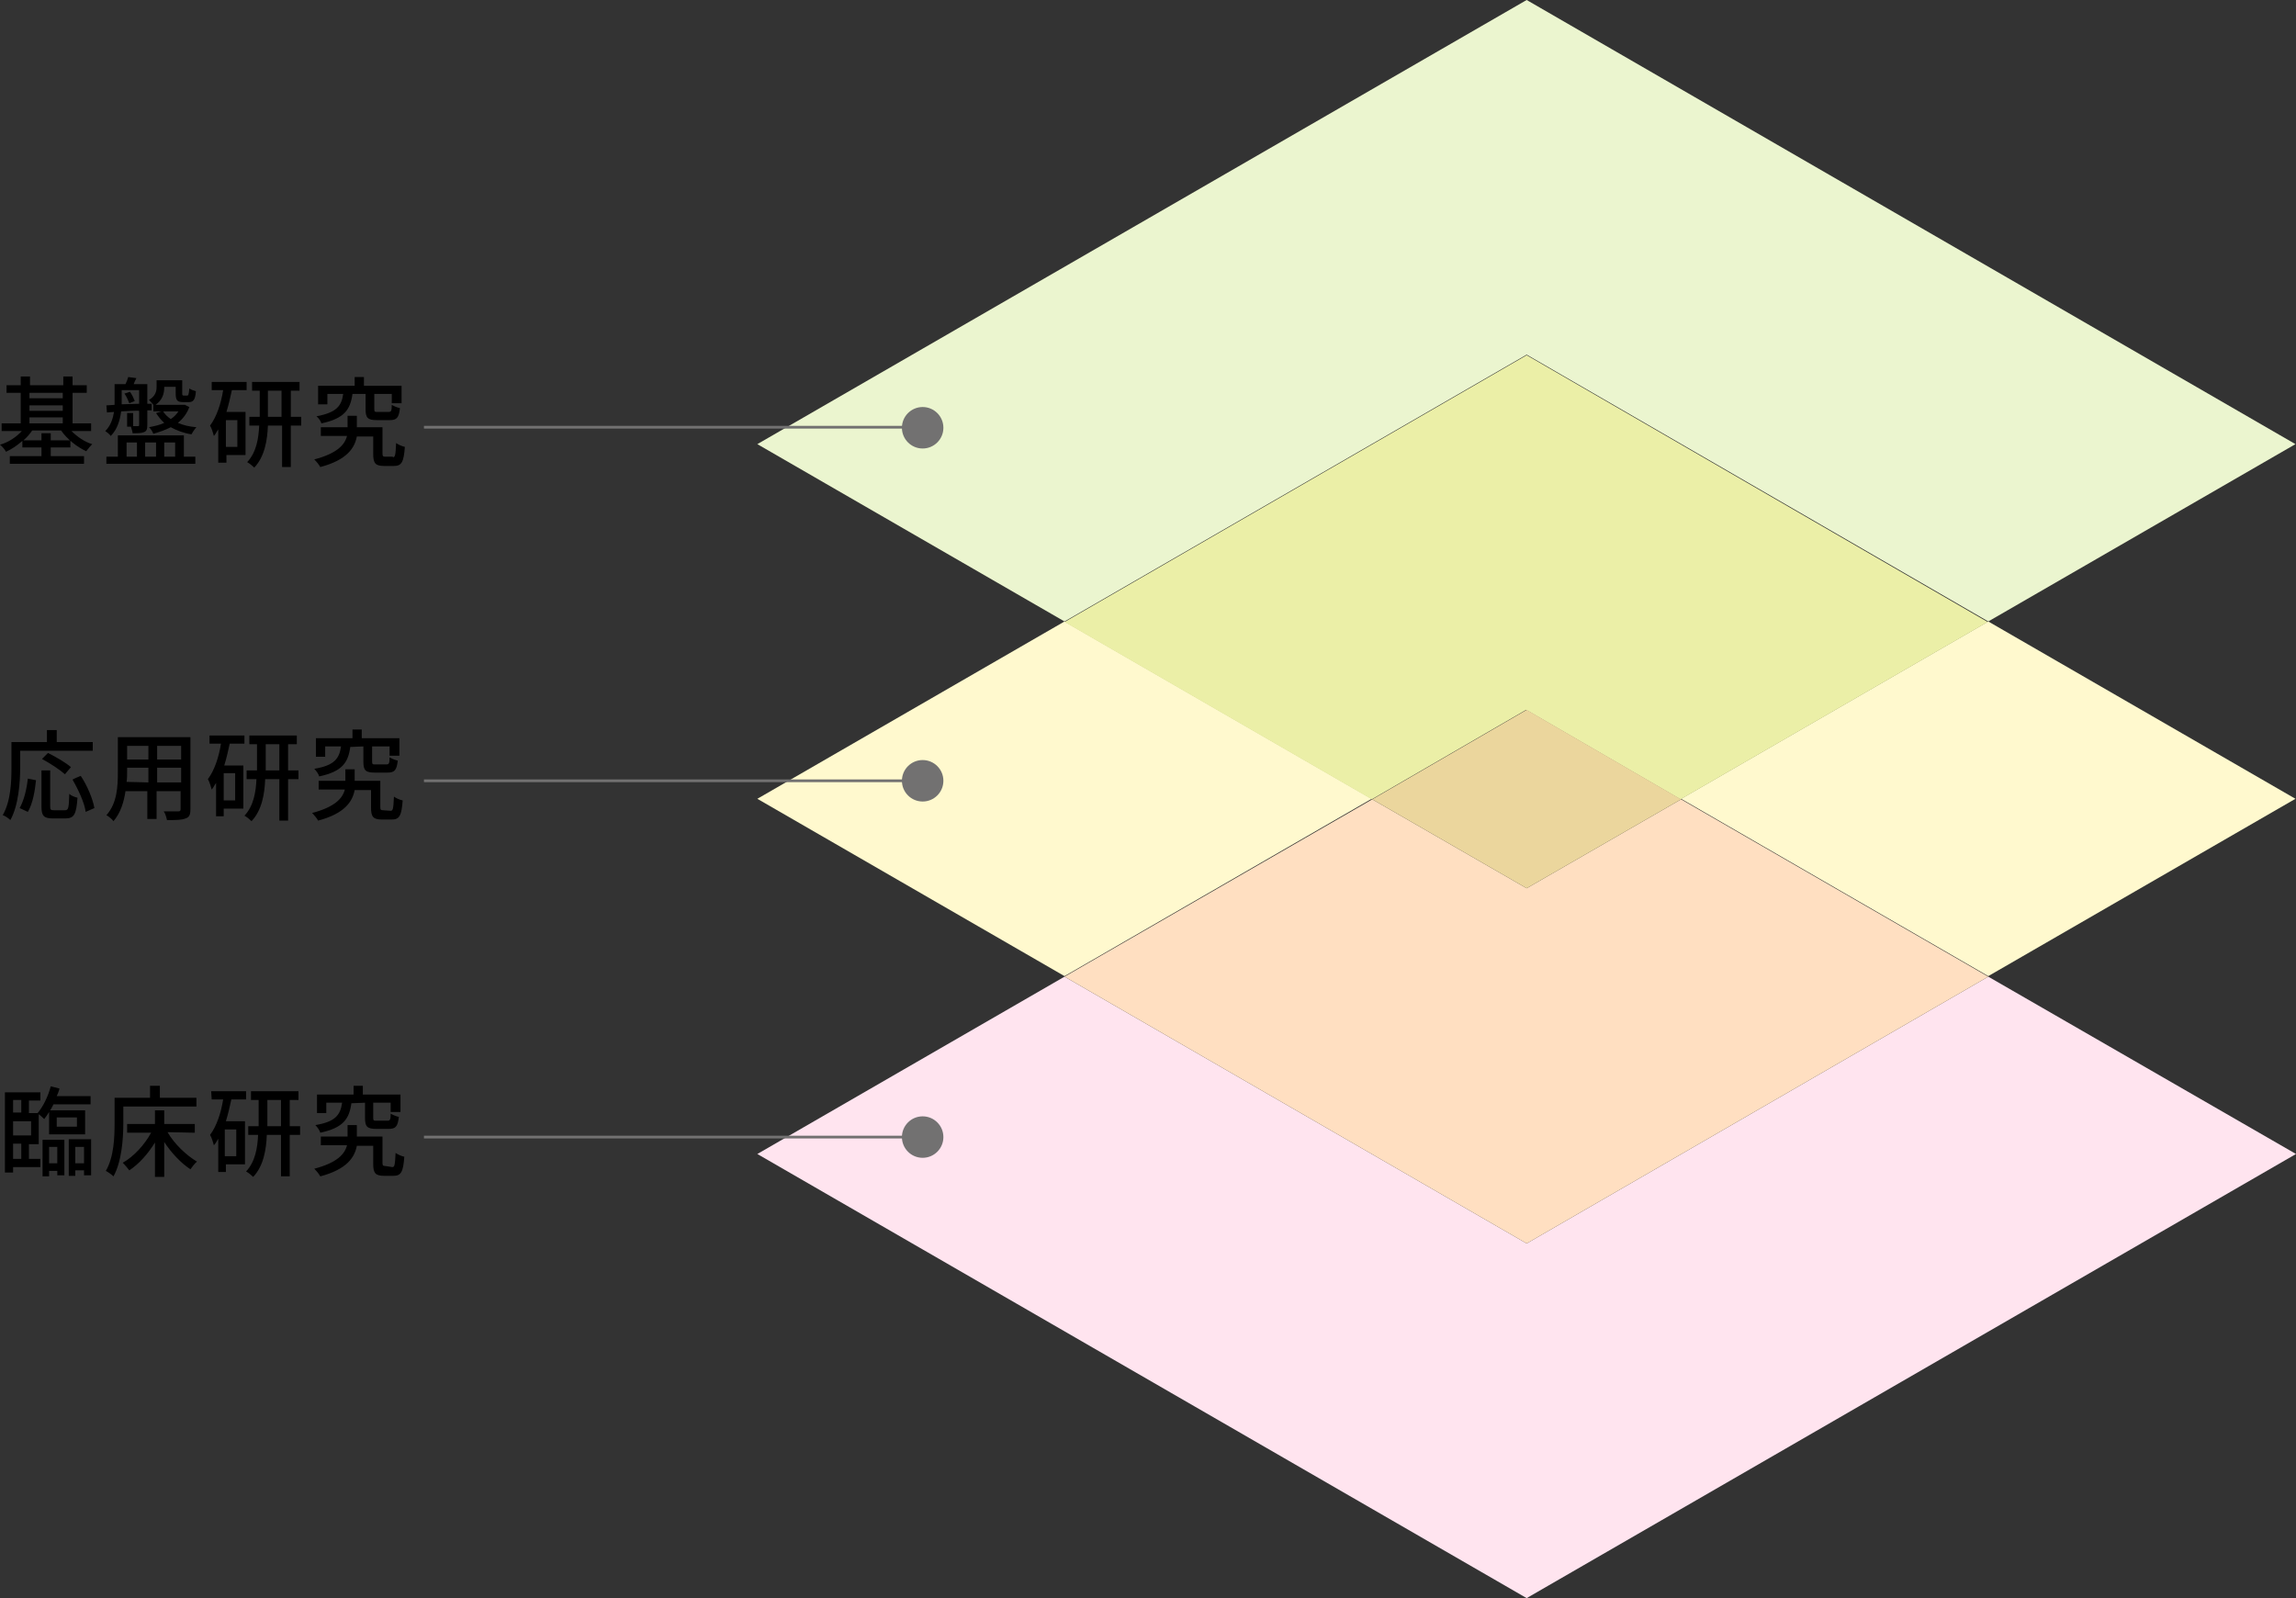 <?xml version="1.0" encoding="utf-8"?>
<!-- Generator: Adobe Illustrator 27.7.0, SVG Export Plug-In . SVG Version: 6.00 Build 0)  -->
<svg version="1.1" id="レイヤー_1" xmlns="http://www.w3.org/2000/svg" xmlns:xlink="http://www.w3.org/1999/xlink" x="0px"
	 y="0px" viewBox="0 0 420.8 292.9" style="enable-background:new 0 0 420.8 292.9;" xml:space="preserve">
<rect x="0" y="0" width="420.8" height="292.9" fill="#333333" stroke="none"/>
<style type="text/css">
	.st0{fill:#FFE4EF;}
	.st1{fill:#FFF9CE;}
	.st2{fill:#FFDFC1;}
	.st3{fill:#EBF5CF;}
	.st4{fill:#EBEFA7;}
	.st5{fill:#EBD69D;}
	.st6{fill:none;stroke:#727171;stroke-width:0.5;stroke-miterlimit:10;}
	.st7{fill:#727171;}
</style>
<path class="st0" d="M364.4,179l-84.6,48.9L195.1,179l-56.3,32.5l141,81.4l141-81.4L364.4,179"/>
<path class="st1" d="M195.1,113.9l-56.3,32.5l56.3,32.5l56.3-32.5L195.1,113.9 M364.4,113.9l-56.3,32.5l56.3,32.5l56.3-32.5
	L364.4,113.9"/>
<path class="st2" d="M308.1,146.5l-28.3,16.3l-28.3-16.3L195.1,179l84.7,48.9l84.6-48.9L308.1,146.5"/>
<path class="st3" d="M279.8,0l-141,81.4l56.3,32.5l84.7-48.9l84.6,48.9l56.3-32.5L279.8,0"/>
<path class="st4" d="M279.8,65.1l-84.7,48.9l56.3,32.5l28.3-16.4l28.3,16.4l56.3-32.5L279.8,65.1"/>
<path class="st5" d="M279.8,130.1l-28.3,16.4l28.3,16.3l28.3-16.3L279.8,130.1"/>
<path class="st6" d="M169.3,78.3H77.7"/>
<path class="st7" d="M169.1,74.6c2.1,0,3.8,1.7,3.8,3.8s-1.7,3.8-3.8,3.8s-3.8-1.7-3.8-3.8S167,74.6,169.1,74.6z"/>
<path d="M13.1,79c1,1,2.4,2,3.8,2.4c-0.3,0.3-0.8,0.9-1.1,1.3c-1.7-0.8-3.5-2.2-4.6-3.8H5.9c-0.4,0.6-1,1.3-1.6,1.8h3.3v-1.3h1.7
	v1.3h3.6v1.3H9.3v1.6h6.1v1.4H1.8v-1.4h5.8v-1.6H4.1v-1.2c-0.9,0.8-1.9,1.5-3,2c-0.2-0.4-0.7-1-1.1-1.3C1.5,81.1,3,80.1,4,79H0.3
	v-1.4h3.5V72H1.2v-1.4h2.6v-1.6h1.7v1.6h6.1v-1.6h1.7v1.6h2.6V72h-2.6v5.6h3.4V79C16.7,79,13.1,79,13.1,79z M5.4,72v1h6.1v-1H5.4z
	 M5.4,75.3h6.1v-1H5.4V75.3z M5.4,77.6h6.1v-1.1H5.4V77.6z M22.2,75.4c-0.2,1.6-0.7,3.3-1.9,4.5c-0.2-0.3-0.7-0.7-1-0.9
	c1-1,1.4-2.3,1.6-3.5l-1.3,0.1l-0.1-1.3l1.5-0.1v-3.8h2c0.2-0.4,0.4-0.9,0.5-1.3l1.5,0.2c-0.2,0.4-0.4,0.8-0.5,1.1h2.5v3.6l0.8,0
	l0,1.2l-0.8,0v2.7c0,0.7-0.1,1.1-0.6,1.3c-0.5,0.2-1.1,0.2-2.1,0.2c0-0.3-0.2-0.8-0.3-1.2h-0.7v-2.5h1.1v2.4c0.4,0,0.8,0,0.9,0
	c0.2,0,0.2-0.1,0.2-0.2v-2.6C25.4,75.2,22.2,75.4,22.2,75.4z M33.7,83.7h2.1v1.3H19.5v-1.3h2.1v-3.9h12.1
	C33.7,79.8,33.7,83.7,33.7,83.7z M22.3,74.1l3.2-0.1v-2.5h-3.2C22.3,71.5,22.3,74.1,22.3,74.1z M23.8,71.8c0.4,0.5,0.7,1.2,0.9,1.7
	l-1,0.4c-0.2-0.5-0.5-1.2-0.9-1.8C22.8,72.2,23.8,71.8,23.8,71.8z M23.2,83.7h1.9v-2.6h-1.9V83.7z M26.6,81.1v2.6h2v-2.6H26.6z
	 M28.1,74.2c-0.2-0.3-0.6-0.7-0.8-0.9c1.2-0.7,1.4-1.6,1.4-2.4v-1.2h4.7v2.4c0,0.3,0,0.4,0.3,0.4h0.6c0.2,0,0.3-0.1,0.4-1.3
	c0.3,0.2,0.8,0.4,1.2,0.5c-0.1,1.6-0.5,2-1.3,2h-1c-1.1,0-1.4-0.3-1.4-1.6v-1.2h-2.1V71c0,1.1-0.3,2.3-1.6,3.2h5.1l0.3,0l0.8,0.4
	c-0.4,1.1-1.1,2.1-2.1,2.9c0.9,0.4,2.1,0.7,3.4,0.8c-0.3,0.3-0.7,0.9-0.9,1.3c-1.4-0.2-2.7-0.7-3.8-1.3c-1,0.5-2.1,0.9-3.2,1.2
	c-0.1-0.3-0.5-1-0.8-1.2c1-0.2,2-0.4,2.8-0.8c-0.6-0.5-1.1-1.2-1.5-1.8l1-0.3h-1.5L28.1,74.2L28.1,74.2L28.1,74.2z M29.9,75.4
	c0.3,0.5,0.8,1,1.4,1.4c0.6-0.4,1-0.8,1.4-1.4H29.9z M30.1,81.1v2.6h2v-2.6H30.1z M38.8,70h6.4v1.5h-2.7c-0.3,1.4-0.6,2.7-1,4h3.5
	v7.9h-3.5v1.4H40v-6.1c-0.3,0.4-0.5,0.9-0.8,1.2c-0.1-0.4-0.4-1.4-0.7-1.9c1.2-1.6,2-4,2.4-6.5h-2.1L38.8,70L38.8,70z M43.5,77h-2.1
	v4.9h2.1V77z M55.2,78h-1.9v7.6h-1.6V78h-2.6c-0.1,2.7-0.6,5.7-2.5,7.7c-0.3-0.3-0.9-0.8-1.3-1c1.7-1.8,2.1-4.4,2.2-6.7h-1.8v-1.6
	h1.9v-4.8h-1.4V70h8.7v1.6h-1.6v4.8h1.9C55.2,76.4,55.2,78,55.2,78z M51.6,76.4v-4.8h-2.5v4.8H51.6z M72,83.8c0.4,0,0.5-0.3,0.6-2.6
	c0.4,0.3,1.1,0.6,1.6,0.7c-0.2,2.8-0.6,3.5-2,3.5h-1.8c-1.6,0-2-0.5-2-2.2V80h-3c-0.4,2.1-1.8,4.3-6.7,5.6c-0.2-0.4-0.7-1-1.1-1.4
	c4.2-1.1,5.6-2.7,6-4.3h-4.8v-1.6h4.9v-2.1h1.7v2.1h4.7v4.8c0,0.5,0.1,0.6,0.5,0.6H72L72,83.8z M64.6,72.2c-0.4,2.9-1.5,4.5-5.7,5.4
	c-0.1-0.4-0.5-1-0.9-1.3c3.7-0.7,4.6-1.9,4.9-4.1H60v1.9h-1.7v-3.4H65v-1.6h1.7v1.6h6.9v3.2h-1.8v-1.7h-3.2V75
	c0,0.5,0.1,0.5,0.7,0.5h1.9c0.5,0,0.6-0.2,0.6-1.3c0.3,0.2,1,0.5,1.5,0.6c-0.2,1.8-0.6,2.2-1.9,2.2h-2.3c-1.7,0-2.1-0.4-2.1-2v-2.8
	L64.6,72.2L64.6,72.2z"/>
<path class="st6" d="M169.3,143.1H77.7"/>
<path class="st7" d="M169.1,139.3c2.1,0,3.8,1.7,3.8,3.8c0,2.1-1.7,3.8-3.8,3.8s-3.8-1.7-3.8-3.8C165.3,141,167,139.3,169.1,139.3z"
	/>
<path d="M3.7,140.6c0,2.8-0.3,7-1.8,9.7c-0.3-0.3-1-0.8-1.4-0.9c1.5-2.6,1.6-6.2,1.6-8.8V136h6.5v-2.2h1.8v2.2H17v1.6H3.7V140.6z
	 M3.6,148.1c0.8-1.4,1.3-3.5,1.5-5.4l1.5,0.3c-0.2,2-0.6,4.3-1.5,5.8L3.6,148.1L3.6,148.1z M11.9,148.5c0.7,0,0.7-0.5,0.8-3
	c0.3,0.3,1,0.6,1.5,0.7c-0.2,3-0.6,3.8-2.2,3.8H9.7c-1.7,0-2.1-0.5-2.1-2.2v-6.6h1.6v6.6c0,0.6,0.1,0.7,0.7,0.7
	C10,148.5,11.9,148.5,11.9,148.5z M11.9,141.9c-0.9-0.8-2.7-2-4.2-2.8l1.1-1.1c1.4,0.7,3.3,1.8,4.2,2.6L11.9,141.9z M14.8,142.2
	c1.2,1.8,2.2,4.2,2.5,5.9l-1.6,0.7c-0.2-1.6-1.3-4-2.4-5.9C13.3,142.8,14.8,142.2,14.8,142.2z M34.9,148.3c0,1-0.2,1.5-0.9,1.7
	c-0.7,0.3-1.7,0.3-3.4,0.3c-0.1-0.5-0.3-1.2-0.6-1.6c1.2,0,2.3,0,2.7,0c0.3,0,0.4-0.1,0.4-0.4V145h-4.4v5.1h-1.7V145H23
	c-0.3,2-0.9,4-2.2,5.5c-0.2-0.3-0.9-0.9-1.3-1.1c2-2.2,2.1-5.4,2.1-7.9v-6.4h13.3L34.9,148.3L34.9,148.3z M27.2,143.4v-2.7h-3.9v0.7
	c0,0.6,0,1.3-0.1,1.9L27.2,143.4L27.2,143.4z M23.3,136.7v2.5h3.9v-2.5H23.3z M33.2,136.7h-4.4v2.5h4.4V136.7z M33.2,143.4v-2.7
	h-4.4v2.7H33.2z M38.4,134.8h6.4v1.5h-2.7c-0.3,1.4-0.6,2.7-1,4h3.5v7.9H41v1.4h-1.4v-6.1c-0.3,0.4-0.5,0.9-0.8,1.2
	c-0.1-0.4-0.4-1.4-0.7-1.9c1.2-1.6,2-4,2.4-6.5h-2.1L38.4,134.8L38.4,134.8z M43.1,141.7H41v5h2.1V141.7z M54.7,142.8h-1.9v7.6h-1.6
	v-7.6h-2.6c-0.1,2.7-0.6,5.7-2.5,7.7c-0.3-0.3-0.9-0.8-1.3-1c1.7-1.8,2.1-4.4,2.2-6.7h-1.8v-1.6h1.9v-4.8h-1.4v-1.6h8.7v1.6h-1.6
	v4.8h1.9L54.7,142.8L54.7,142.8z M51.2,141.2v-4.8h-2.5v4.8H51.2z M71.6,148.6c0.4,0,0.5-0.3,0.6-2.6c0.4,0.3,1.1,0.6,1.6,0.7
	c-0.2,2.8-0.6,3.5-2,3.5H70c-1.6,0-2-0.5-2-2.2v-3.2h-3c-0.4,2.1-1.8,4.3-6.7,5.6c-0.2-0.4-0.7-1-1.1-1.4c4.2-1.1,5.6-2.7,6-4.3
	h-4.8v-1.6h4.9v-2.1h1.7v2.1h4.7v4.8c0,0.5,0.1,0.6,0.5,0.6L71.6,148.6L71.6,148.6z M64.2,136.9c-0.4,2.9-1.5,4.5-5.7,5.4
	c-0.1-0.4-0.5-1-0.9-1.4c3.7-0.6,4.6-1.9,4.9-4.1h-2.9v1.9h-1.7v-3.4h6.7v-1.6h1.7v1.6h6.9v3.2h-1.8v-1.7h-3.2v2.8
	c0,0.5,0.1,0.5,0.7,0.5h1.9c0.5,0,0.6-0.2,0.6-1.3c0.3,0.2,1,0.5,1.5,0.6c-0.2,1.8-0.6,2.2-1.9,2.2h-2.3c-1.7,0-2.1-0.4-2.1-2v-2.8
	L64.2,136.9L64.2,136.9z"/>
<path class="st6" d="M169.3,208.4H77.7"/>
<path class="st7" d="M169.1,204.6c2.1,0,3.8,1.7,3.8,3.8c0,2.1-1.7,3.8-3.8,3.8s-3.8-1.7-3.8-3.8C165.3,206.3,167,204.6,169.1,204.6
	z"/>
<path d="M5.3,212.4h2.1v1.5H2.4v1H0.9v-14.7h6.5v1.5H5.3v2.3h1.6l0,0c1-1.2,1.9-3,2.4-4.9l1.6,0.4c-0.1,0.5-0.3,0.9-0.5,1.4h6.2v1.5
	H9.8c-0.2,0.4-0.4,0.8-0.6,1.1h6.4v4.4H9v-4.1c-0.3,0.5-0.6,0.9-0.9,1.3c-0.2-0.2-0.6-0.6-1-0.9v5.5H5.3L5.3,212.4L5.3,212.4z
	 M2.4,201.6v2.3h1.5v-2.3H2.4z M5.7,205.5H2.4v2.6h3.3V205.5z M2.4,212.4h1.5v-2.8H2.4V212.4z M7.8,208.9h4v6.5h-1.3v-0.8H9v1H7.8
	L7.8,208.9L7.8,208.9z M9,210.2v3h1.5v-3H9z M10.4,206.5h3.7v-1.7h-3.7C10.4,204.8,10.4,206.5,10.4,206.5z M16.7,208.9v6.5h-1.3
	v-0.9h-1.6v1h-1.2v-6.7H16.7L16.7,208.9z M15.4,213.2v-3h-1.6v3H15.4z M22.6,205.9c0,2.8-0.3,7-1.8,9.7c-0.3-0.3-1-0.8-1.4-1
	c1.5-2.6,1.6-6.2,1.6-8.8v-4.6h6.5v-2.2h1.8v2.2h6.7v1.6H22.6V205.9z M30.7,207.5c1.3,2.2,3.4,4.2,5.4,5.4c-0.4,0.3-0.9,1-1.2,1.4
	c-1.7-1.1-3.5-3-4.8-5v6.4h-1.7v-6.3c-1.3,2.1-2.9,3.9-4.7,5.1c-0.4-0.5-0.8-1-1.2-1.4c2-1.1,4-3.3,5.2-5.5h-4.4v-1.6h5.1v-2.5h1.7
	v2.5h5.6v1.6L30.7,207.5L30.7,207.5z M38.7,200h6.4v1.5h-2.7c-0.3,1.4-0.6,2.7-1,4h3.5v7.9h-3.5v1.4h-1.4v-6.1
	c-0.3,0.5-0.5,0.9-0.8,1.2c-0.1-0.4-0.4-1.4-0.7-1.9c1.2-1.6,2-4,2.4-6.5h-2.1L38.7,200L38.7,200z M43.3,207h-2.1v4.9h2.1V207z
	 M55,208h-1.9v7.6h-1.6V208h-2.6c-0.1,2.7-0.6,5.7-2.5,7.7c-0.3-0.3-0.9-0.8-1.3-1c1.7-1.8,2.1-4.4,2.2-6.7h-1.8v-1.6h1.9v-4.8H46
	V200h8.7v1.6h-1.6v4.8H55L55,208L55,208z M51.5,206.4v-4.8h-2.5v4.8H51.5z M71.9,213.9c0.4,0,0.5-0.3,0.6-2.6
	c0.4,0.3,1.1,0.6,1.6,0.7c-0.2,2.8-0.6,3.5-2,3.5h-1.7c-1.6,0-2-0.5-2-2.2V210h-3c-0.4,2.1-1.8,4.3-6.7,5.6c-0.2-0.4-0.7-1-1.1-1.4
	c4.2-1.1,5.6-2.7,6-4.3h-4.8v-1.6h4.9v-2.1h1.7v2.1h4.7v4.8c0,0.5,0.1,0.6,0.5,0.6L71.9,213.9L71.9,213.9z M64.4,202.2
	c-0.4,2.9-1.5,4.5-5.7,5.4c-0.1-0.4-0.5-1-0.9-1.4c3.7-0.6,4.6-1.9,4.9-4.1h-2.9v1.9h-1.7v-3.4h6.7v-1.6h1.7v1.6h6.9v3.2h-1.8v-1.7
	h-3.2v2.8c0,0.5,0.1,0.5,0.7,0.5h1.9c0.5,0,0.6-0.2,0.6-1.3c0.3,0.2,1,0.5,1.5,0.6c-0.2,1.8-0.6,2.2-1.9,2.2H69
	c-1.7,0-2.1-0.4-2.1-2v-2.8L64.4,202.2L64.4,202.2z"/>
</svg>
